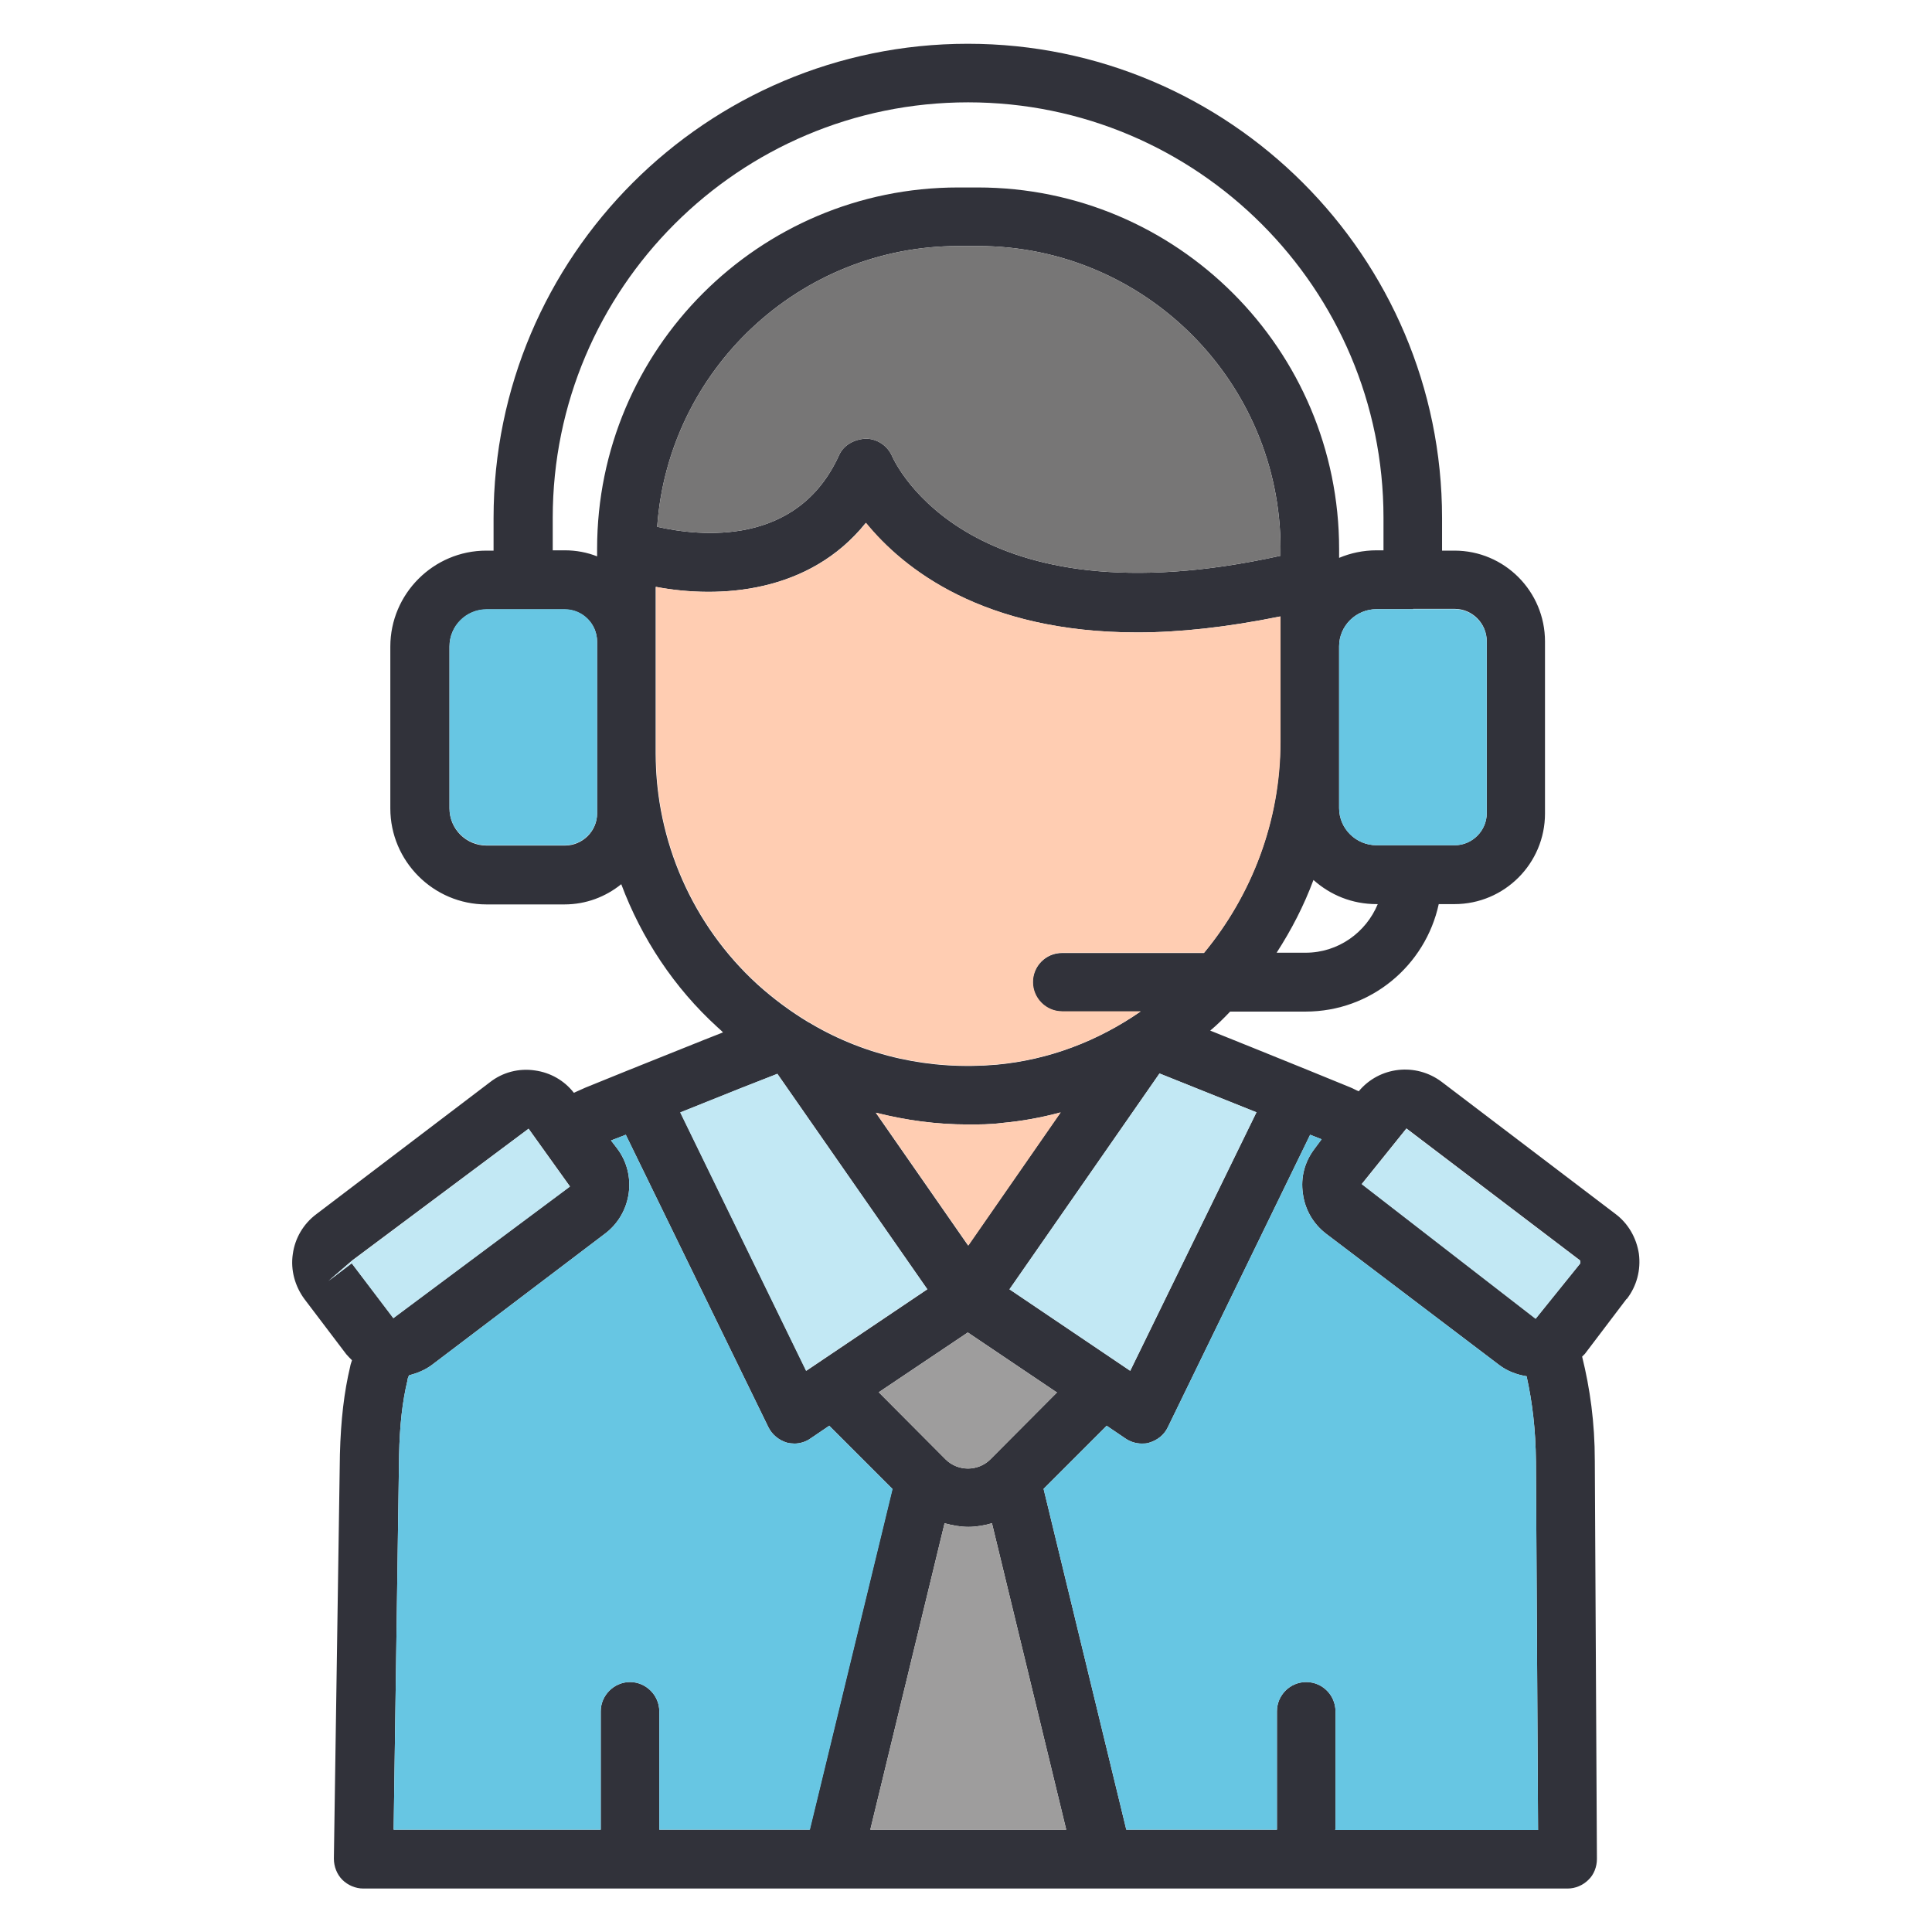 <svg xmlns="http://www.w3.org/2000/svg" viewBox="0 0 64 64"><defs><style> .cls-1 { fill: #9e9d9d; } .cls-2 { fill: #31323a; } .cls-3 { fill: #c2e8f4; } .cls-4 { fill: #ffcdb2; } .cls-5 { fill: #777676; } .cls-6 { fill: #67c6e3; } </style></defs><g><g id="Layer_1"><g><path class="cls-2" d="M53.89,43.03c.33-.43.47-.96.4-1.5-.08-.52-.35-1-.78-1.32l-5.75-4.37c-.86-.65-2.07-.51-2.75.31-.1-.04-.18-.09-.28-.13l-1.42-.58c-1.4-.57-2.45-.99-3.22-1.3.23-.19.45-.41.66-.63h2.5c2.17,0,3.97-1.53,4.41-3.56h.52c1.66,0,3-1.35,3-3v-5.7c0-1.66-1.34-3.01-3-3.01h-.41v-1.08c0-8.66-7.05-15.71-15.71-15.71s-15.71,7.05-15.71,15.71v1.08h-.24c-1.75,0-3.18,1.43-3.18,3.18v5.36c0,1.75,1.43,3.18,3.18,3.18h2.59c.71,0,1.36-.25,1.88-.67.67,1.79,1.75,3.43,3.19,4.74.06.06.13.11.18.17-.75.29-1.77.71-3.13,1.25l-1.43.58c-.14.06-.25.11-.38.17-.32-.41-.78-.67-1.29-.74-.53-.08-1.07.06-1.49.39l-5.75,4.37c-.43.32-.71.8-.78,1.32-.08.53.07,1.07.39,1.5l1.38,1.82c.06.07.13.14.19.2-.02.07-.05.14-.06.21-.2.84-.31,1.76-.34,2.91l-.2,13.39c0,.26.1.52.28.7.18.18.44.29.69.29h39.9c.26,0,.51-.11.69-.29.18-.17.28-.43.28-.69l-.07-13.19c0-1.27-.16-2.4-.42-3.45.03-.03.06-.06.09-.09l1.38-1.82ZM41.62,36.85l-4.18,8.56-4-2.7,4.97-7.15c.57.23,1.62.65,3.22,1.29ZM35.02,46.12l-2.21,2.22c-.41.41-1.08.41-1.49,0l-2.21-2.22,2.95-1.98,2.94,1.98ZM29.01,36.86c.99.25,2,.39,3.05.39.37,0,.75,0,1.12-.05.67-.06,1.32-.18,1.95-.35l-3.06,4.41-3.06-4.4ZM43.25,31.56h-.96c.49-.76.9-1.55,1.22-2.41.56.5,1.28.8,2.09.8h.04c-.39.94-1.31,1.61-2.39,1.61ZM42.42,18.41c-10.3,2.28-12.75-3.05-12.86-3.28-.15-.36-.49-.59-.87-.6-.39.02-.75.21-.9.56-1.38,3.03-4.61,2.68-6.02,2.36.37-5.19,4.7-9.3,9.98-9.3h.65c5.53,0,10.02,4.5,10.02,10.03v.22ZM46.81,20.17h1.38c.58,0,1.06.48,1.06,1.07v5.7c0,.58-.48,1.06-1.06,1.06h-2.59c-.68,0-1.24-.55-1.24-1.23v-5.36c0-.68.56-1.23,1.24-1.23h1.21ZM19.78,26.95c0,.58-.48,1.06-1.07,1.06h-2.59c-.68,0-1.23-.55-1.23-1.23v-5.36c0-.68.55-1.23,1.23-1.23h2.59c.59,0,1.07.48,1.07,1.07v5.7ZM19.78,18.19v.24c-.33-.13-.69-.2-1.07-.2h-.4v-1.08c0-7.59,6.17-13.76,13.76-13.76s13.76,6.17,13.76,13.76v1.08h-.23c-.44,0-.86.09-1.24.25v-.29c0-3.3-1.34-6.3-3.51-8.47-2.17-2.17-5.16-3.51-8.46-3.51h-.65c-6.6,0-11.96,5.36-11.96,11.97ZM21.72,24.95v-5.51c2.12.4,5.09.21,6.96-2.12,1.23,1.51,3.87,3.63,8.99,3.63,1.39,0,2.97-.17,4.74-.53v2.17s0,0,0,.02c0,0,0,0,0,.02v1.95c0,2.64-.96,5.09-2.53,6.99h-4.7c-.54,0-.97.44-.97.97s.43.97.97.97h2.6c-1.4.97-3.02,1.6-4.77,1.76-2.19.19-4.31-.28-6.13-1.35-.03-.02-.06-.04-.09-.05-.6-.36-1.18-.79-1.71-1.27-2.14-1.96-3.36-4.74-3.36-7.64ZM25.75,35.57l4.97,7.14-4.01,2.7-4.17-8.56c1.61-.65,2.65-1.06,3.22-1.28ZM11.65,41.85l-.77.58.79-.68,5.84-4.36,1.37,1.91-5.85,4.36-1.38-1.82ZM21.84,60.61v-3.92c0-.53-.44-.97-.97-.97s-.97.44-.97.97v3.92h-6.86l.18-12.4c.02-1,.11-1.79.28-2.49,0-.06.03-.11.05-.16.26-.07.52-.17.75-.34l5.75-4.36c.88-.67,1.06-1.94.39-2.82l-.2-.26.49-.19,4.72,9.68c.12.25.35.44.62.52.08.02.17.03.25.03.18,0,.38-.06.53-.17l.62-.42,2.09,2.09-2.74,11.29h-4.99ZM28.83,60.61l2.46-10.15c.26.07.52.12.79.12s.52-.05.78-.12l2.46,10.15h-6.48ZM44.24,60.61v-3.92c0-.53-.43-.97-.97-.97s-.97.44-.97.97v3.92h-4.99l-2.74-11.29,2.09-2.09.62.42c.16.11.35.17.54.17.08,0,.17,0,.25-.03.27-.08.5-.26.62-.52l4.71-9.68.38.15-.23.31c-.33.43-.47.95-.39,1.49.07.53.34,1,.77,1.33l5.75,4.36c.27.2.58.31.89.36.19.85.3,1.77.31,2.82l.07,12.21h-6.73ZM52.35,41.85l-1.48,1.83-5.76-4.46,1.48-1.84,5.75,4.37s.03.07,0,.09h0Z"></path><path class="cls-6" d="M19.78,21.24v5.7c0,.58-.48,1.06-1.07,1.06h-2.59c-.68,0-1.23-.55-1.23-1.23v-5.36c0-.68.55-1.23,1.23-1.23h2.59c.59,0,1.07.48,1.07,1.07Z"></path><path class="cls-5" d="M42.42,18.19v.22c-10.3,2.28-12.75-3.05-12.86-3.28-.15-.36-.49-.59-.87-.6-.39.02-.75.21-.9.56-1.38,3.03-4.61,2.68-6.02,2.36.37-5.19,4.7-9.3,9.98-9.3h.65c5.53,0,10.02,4.5,10.02,10.03Z"></path><path class="cls-4" d="M42.42,22.58s0,0,0,.02c0,0,0,0,0,.02v1.95c0,2.64-.96,5.09-2.53,6.99h-4.7c-.54,0-.97.44-.97.97s.43.97.97.97h2.6c-1.4.97-3.02,1.6-4.77,1.76-2.19.19-4.31-.28-6.13-1.35-.03-.02-.06-.04-.09-.05-.6-.36-1.18-.79-1.71-1.27-2.14-1.96-3.36-4.74-3.36-7.64v-5.51c2.12.4,5.09.21,6.96-2.12,1.23,1.51,3.87,3.63,8.99,3.63,1.39,0,2.97-.17,4.74-.53v2.17Z"></path><path class="cls-6" d="M49.25,21.24v5.7c0,.58-.48,1.06-1.06,1.06h-2.59c-.68,0-1.24-.55-1.24-1.23v-5.36c0-.68.56-1.23,1.24-1.23h2.59c.58,0,1.06.48,1.06,1.07Z"></path><path class="cls-3" d="M52.35,41.85h0s-1.48,1.84-1.48,1.84l-5.76-4.46,1.48-1.84,5.75,4.37s.03.07,0,.09Z"></path><path class="cls-6" d="M44.24,60.61v-3.92c0-.53-.43-.97-.97-.97s-.97.44-.97.97v3.92h-4.99l-2.74-11.29,2.09-2.09.62.42c.16.11.35.17.54.17.08,0,.17,0,.25-.03.27-.08.5-.26.62-.52l4.71-9.68.38.15-.23.31c-.33.43-.47.95-.39,1.49.07.53.34,1,.77,1.33l5.75,4.36c.27.2.58.31.89.36.19.85.3,1.77.31,2.82l.07,12.21h-6.73Z"></path><path class="cls-1" d="M35.31,60.61h-6.48l2.46-10.15c.26.07.52.12.79.12s.52-.05.78-.12l2.46,10.15Z"></path><path class="cls-1" d="M35.02,46.12l-2.21,2.22c-.41.41-1.08.41-1.49,0l-2.21-2.22,2.95-1.98,2.94,1.98Z"></path><path class="cls-3" d="M41.62,36.85l-4.18,8.56-4-2.7,4.97-7.15c.57.23,1.62.65,3.22,1.29Z"></path><path class="cls-4" d="M35.14,36.85l-3.06,4.41-3.06-4.4c.99.25,2,.39,3.05.39.37,0,.75,0,1.12-.05.67-.06,1.32-.18,1.95-.35Z"></path><path class="cls-3" d="M30.71,42.71l-4.01,2.7-4.17-8.56c1.61-.65,2.65-1.06,3.22-1.28l4.97,7.14Z"></path><polygon class="cls-3" points="18.88 39.31 13.03 43.67 11.65 41.85 10.88 42.44 11.67 41.76 17.51 37.39 18.88 39.31"></polygon><path class="cls-6" d="M29.57,49.32l-2.74,11.29h-4.99v-3.92c0-.53-.44-.97-.97-.97s-.97.44-.97.97v3.92h-6.86l.18-12.4c.02-1,.11-1.79.28-2.49,0-.06.03-.11.05-.16.26-.07.52-.17.75-.34l5.75-4.36c.88-.67,1.06-1.94.39-2.82l-.2-.26.49-.19,4.72,9.68c.12.25.35.44.62.52.08.02.17.03.25.03.18,0,.38-.06.53-.17l.62-.42,2.09,2.09Z"></path></g></g></g></svg>